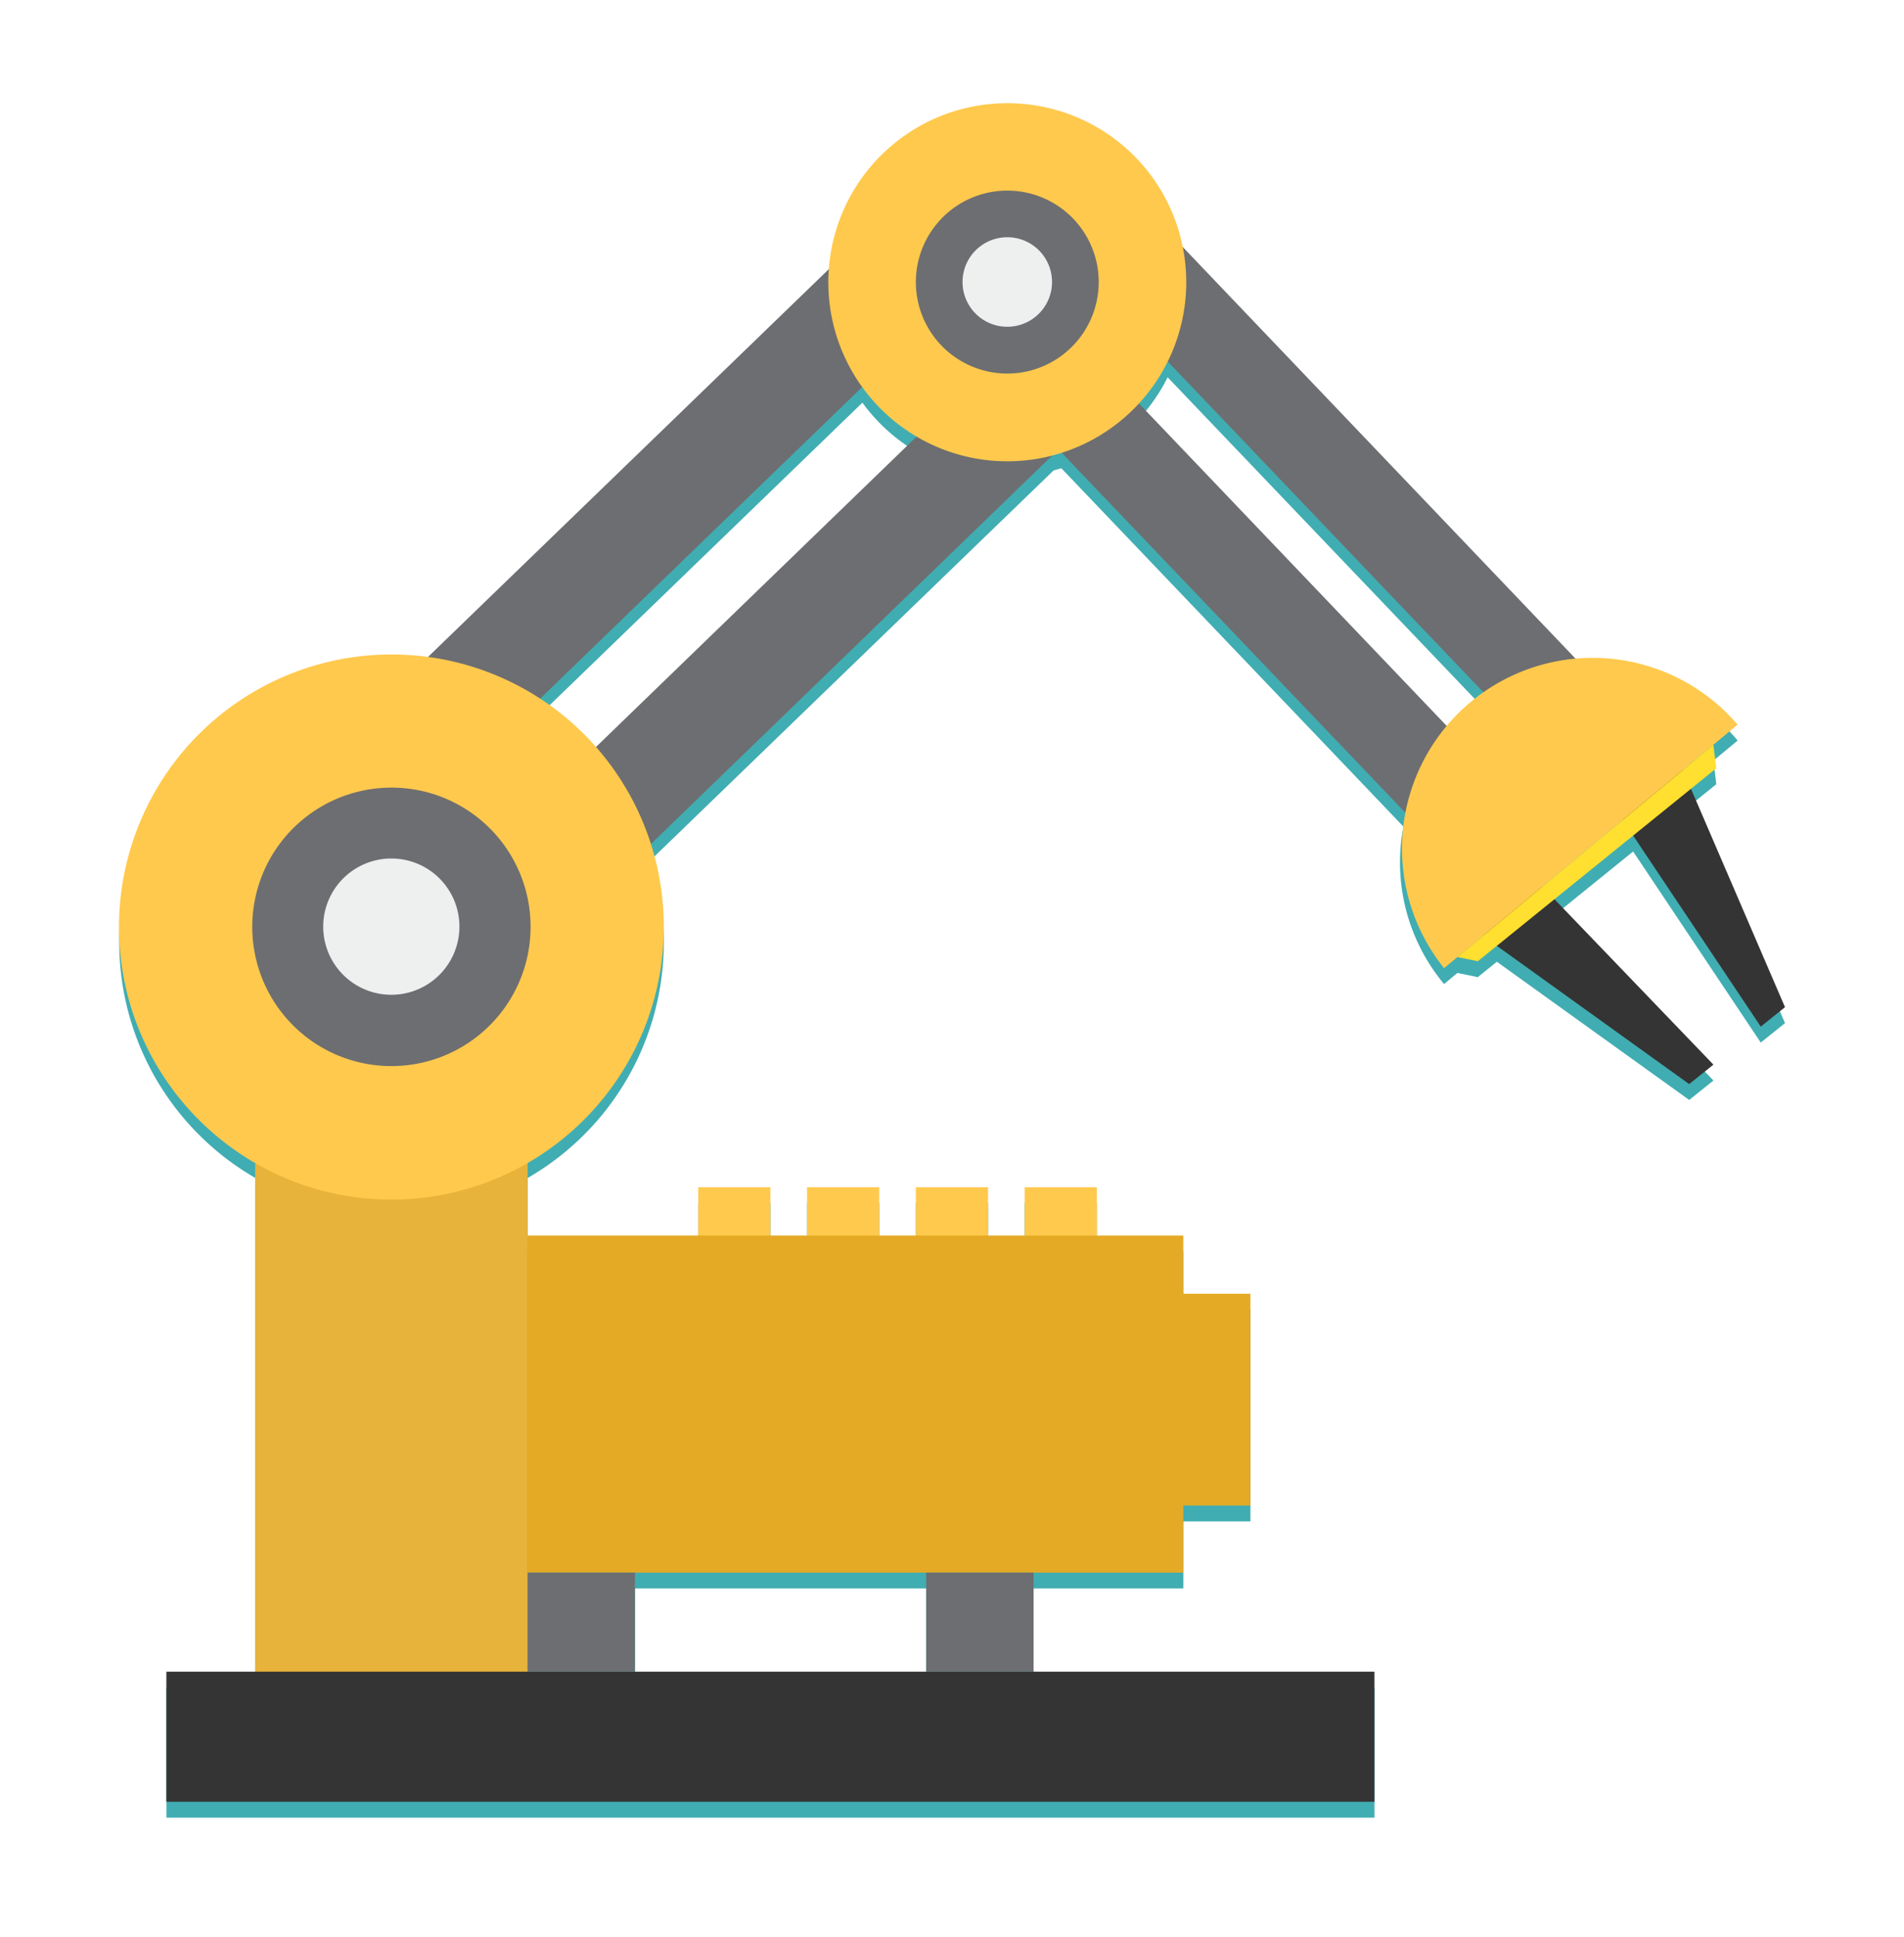<svg xmlns="http://www.w3.org/2000/svg" xmlns:xlink="http://www.w3.org/1999/xlink" width="120" height="121.998" viewBox="0 0 120 121.998">
  <defs>
    <filter id="Union_90" x="0" y="0" width="120" height="121.998" filterUnits="userSpaceOnUse">
      <feOffset dy="1" input="SourceAlpha"/>
      <feGaussianBlur stdDeviation="2.5" result="blur"/>
      <feFlood flood-opacity="0.161"/>
      <feComposite operator="in" in2="blur"/>
      <feComposite in="SourceGraphic"/>
    </filter>
  </defs>
  <g id="Group_4475" data-name="Group 4475" transform="translate(7.5 6.5)">
    <g transform="matrix(1, 0, 0, 1, -7.5, -6.5)" filter="url(#Union_90)">
      <path id="Union_90-2" data-name="Union 90" d="M37.949,97.933,13.31,72.138A12.021,12.021,0,0,1,2.984,67.851L6.435,64.99h0l-1.927,1.6L4.33,65.1l1.6-1.291L0,50.05l1.528-1.224L9.571,60.862l4.956-4.008L4.509,46.436l1.528-1.225L18.16,53.917l1.2-.969,1.286.264.842-.7a11.964,11.964,0,0,1,2.562,9.918L45.61,85.006q.243-.077.49-.142l25.368-24.52a17.142,17.142,0,0,1,7.778-20.05V14.439h0V35.672H68.492V38.71H63.943V35.672H61.634V38.71H57.085V35.672H54.776V38.71H50.227V35.672H47.918V38.71H43.369V35.672H37.922V32H33.692V18.664h4.229V14.438h9.437V8.2h6.764v6.239H72.481V8.2h6.764v0H25.874V0h76.138V8.2h-5.6v32.1A17.132,17.132,0,0,1,87.83,72.273a17.356,17.356,0,0,1-2.309-.154L60.265,96.542a11.283,11.283,0,0,1-22.316,1.391Zm.96-7.2A11.283,11.283,0,0,1,40.731,88.1L21.443,67.906a12.087,12.087,0,0,1-1.524,1.509q-.389.322-.8.606Zm19.239-1.6L78.456,69.5a17.251,17.251,0,0,1-3.524-3.048L54.691,86.012A11.327,11.327,0,0,1,58.147,89.135ZM10.228,61.846l5.063-4.2h0l-5.063,4.2Zm8.807-7.3,1-.826-1,.826Z" transform="translate(112.5 113.5) rotate(180)" fill="#40adb2"/>
    </g>
    <g id="Group_4332" data-name="Group 4332" transform="translate(0 0)">
      <g id="Group_4328" data-name="Group 4328" transform="translate(36.506 68.29)">
        <rect id="Rectangle_4586" data-name="Rectangle 4586" width="4.549" height="3.388" transform="translate(0)" fill="#ffc94d"/>
        <rect id="Rectangle_4587" data-name="Rectangle 4587" width="4.549" height="3.388" transform="translate(6.858)" fill="#ffc94d"/>
        <rect id="Rectangle_4588" data-name="Rectangle 4588" width="4.549" height="3.388" transform="translate(13.716)" fill="#ffc94d"/>
        <rect id="Rectangle_4589" data-name="Rectangle 4589" width="4.549" height="3.388" transform="translate(20.574)" fill="#ffc94d"/>
      </g>
      <path id="Path_12919" data-name="Path 12919" d="M0,0,5.665.005,5.7,40.059.038,40.054Z" transform="matrix(0.724, -0.69, 0.69, 0.724, 62.793, 12.813)" fill="#6d6e71"/>
      <path id="Path_12920" data-name="Path 12920" d="M0,0,5.665.005,5.7,40.059.038,40.053Z" transform="translate(56.751 19.233) rotate(-43.632)" fill="#6d6e71"/>
      <g id="Group_4329" data-name="Group 4329" transform="translate(85.64 41.9)">
        <path id="Path_11809" data-name="Path 11809" d="M734.955,183.47l13.321,9.568,1.528-1.225-10.993-11.434Z" transform="translate(-734.955 -173.149)" fill="#343434"/>
        <path id="Path_11810" data-name="Path 11810" d="M754.721,167.6l6.483,15.049-1.528,1.224-8.811-13.183Z" transform="translate(-741.844 -167.604)" fill="#343434"/>
      </g>
      <path id="Path_12921" data-name="Path 12921" d="M0,0,37.578.035l.006,6.8L.006,6.8Z" transform="translate(18.113 36.2) rotate(-44.093)" fill="#6d6e71"/>
      <path id="Path_12922" data-name="Path 12922" d="M0,0,38.413.036l.006,6.8L.006,6.8Z" transform="matrix(0.718, -0.696, 0.696, 0.718, 26.605, 43.898)" fill="#6d6e71"/>
      <rect id="Rectangle_4594" data-name="Rectangle 4594" width="17.168" height="36.507" transform="translate(8.584 63.412)" fill="#e8b33a"/>
      <rect id="Rectangle_4595" data-name="Rectangle 4595" width="76.138" height="8.196" transform="translate(2.986 98.802)" fill="#343434"/>
      <g id="Group_4330" data-name="Group 4330" transform="translate(0 34.727)">
        <path id="Path_11811" data-name="Path 11811" d="M618.248,172.066a17.169,17.169,0,1,1-17.169-17.136A17.153,17.153,0,0,1,618.248,172.066Z" transform="translate(-583.911 -154.93)" fill="#ffc94d"/>
        <path id="Path_11812" data-name="Path 11812" d="M616.264,178.5a8.771,8.771,0,1,1-8.771-8.754A8.763,8.763,0,0,1,616.264,178.5Z" transform="translate(-590.324 -161.359)" fill="#6d6e71"/>
        <path id="Path_11813" data-name="Path 11813" d="M615.2,181.924a4.292,4.292,0,1,1-4.293-4.284A4.288,4.288,0,0,1,615.2,181.924Z" transform="translate(-593.745 -164.788)" fill="#eeefef"/>
      </g>
      <g id="Group_4331" data-name="Group 4331" transform="translate(44.705 0)">
        <path id="Path_11814" data-name="Path 11814" d="M685.315,104.824a11.279,11.279,0,1,1-11.279-11.258A11.268,11.268,0,0,1,685.315,104.824Z" transform="translate(-662.757 -93.566)" fill="#ffc94d"/>
        <path id="Path_11815" data-name="Path 11815" d="M684.011,109.048a5.762,5.762,0,1,1-5.762-5.751A5.757,5.757,0,0,1,684.011,109.048Z" transform="translate(-666.97 -97.79)" fill="#6d6e71"/>
        <path id="Path_11816" data-name="Path 11816" d="M683.316,111.3a2.82,2.82,0,1,1-2.82-2.814A2.818,2.818,0,0,1,683.316,111.3Z" transform="translate(-669.217 -100.042)" fill="#eeefef"/>
      </g>
      <path id="Path_11817" data-name="Path 11817" d="M747.584,159.419l-18.5,15.338a12.017,12.017,0,0,1,18.5-15.338Z" transform="translate(-645.571 -120.27)" fill="#ffc94d"/>
      <path id="Path_11818" data-name="Path 11818" d="M748.822,164.975l.178,1.488-15.028,12.152-1.286-.264Z" transform="translate(-648.333 -124.563)" fill="#ffdf2f"/>
      <rect id="Rectangle_4596" data-name="Rectangle 4596" width="41.324" height="21.234" transform="translate(25.753 71.328)" fill="#e5aa25"/>
      <rect id="Rectangle_4597" data-name="Rectangle 4597" width="6.764" height="6.24" transform="translate(25.753 92.562)" fill="#6d6e71"/>
      <rect id="Rectangle_4598" data-name="Rectangle 4598" width="6.764" height="6.24" transform="translate(50.875 92.562)" fill="#6d6e71"/>
      <rect id="Rectangle_4599" data-name="Rectangle 4599" width="5.559" height="13.341" transform="translate(65.747 74.995)" fill="#e5aa25"/>
    </g>
  </g>
</svg>
